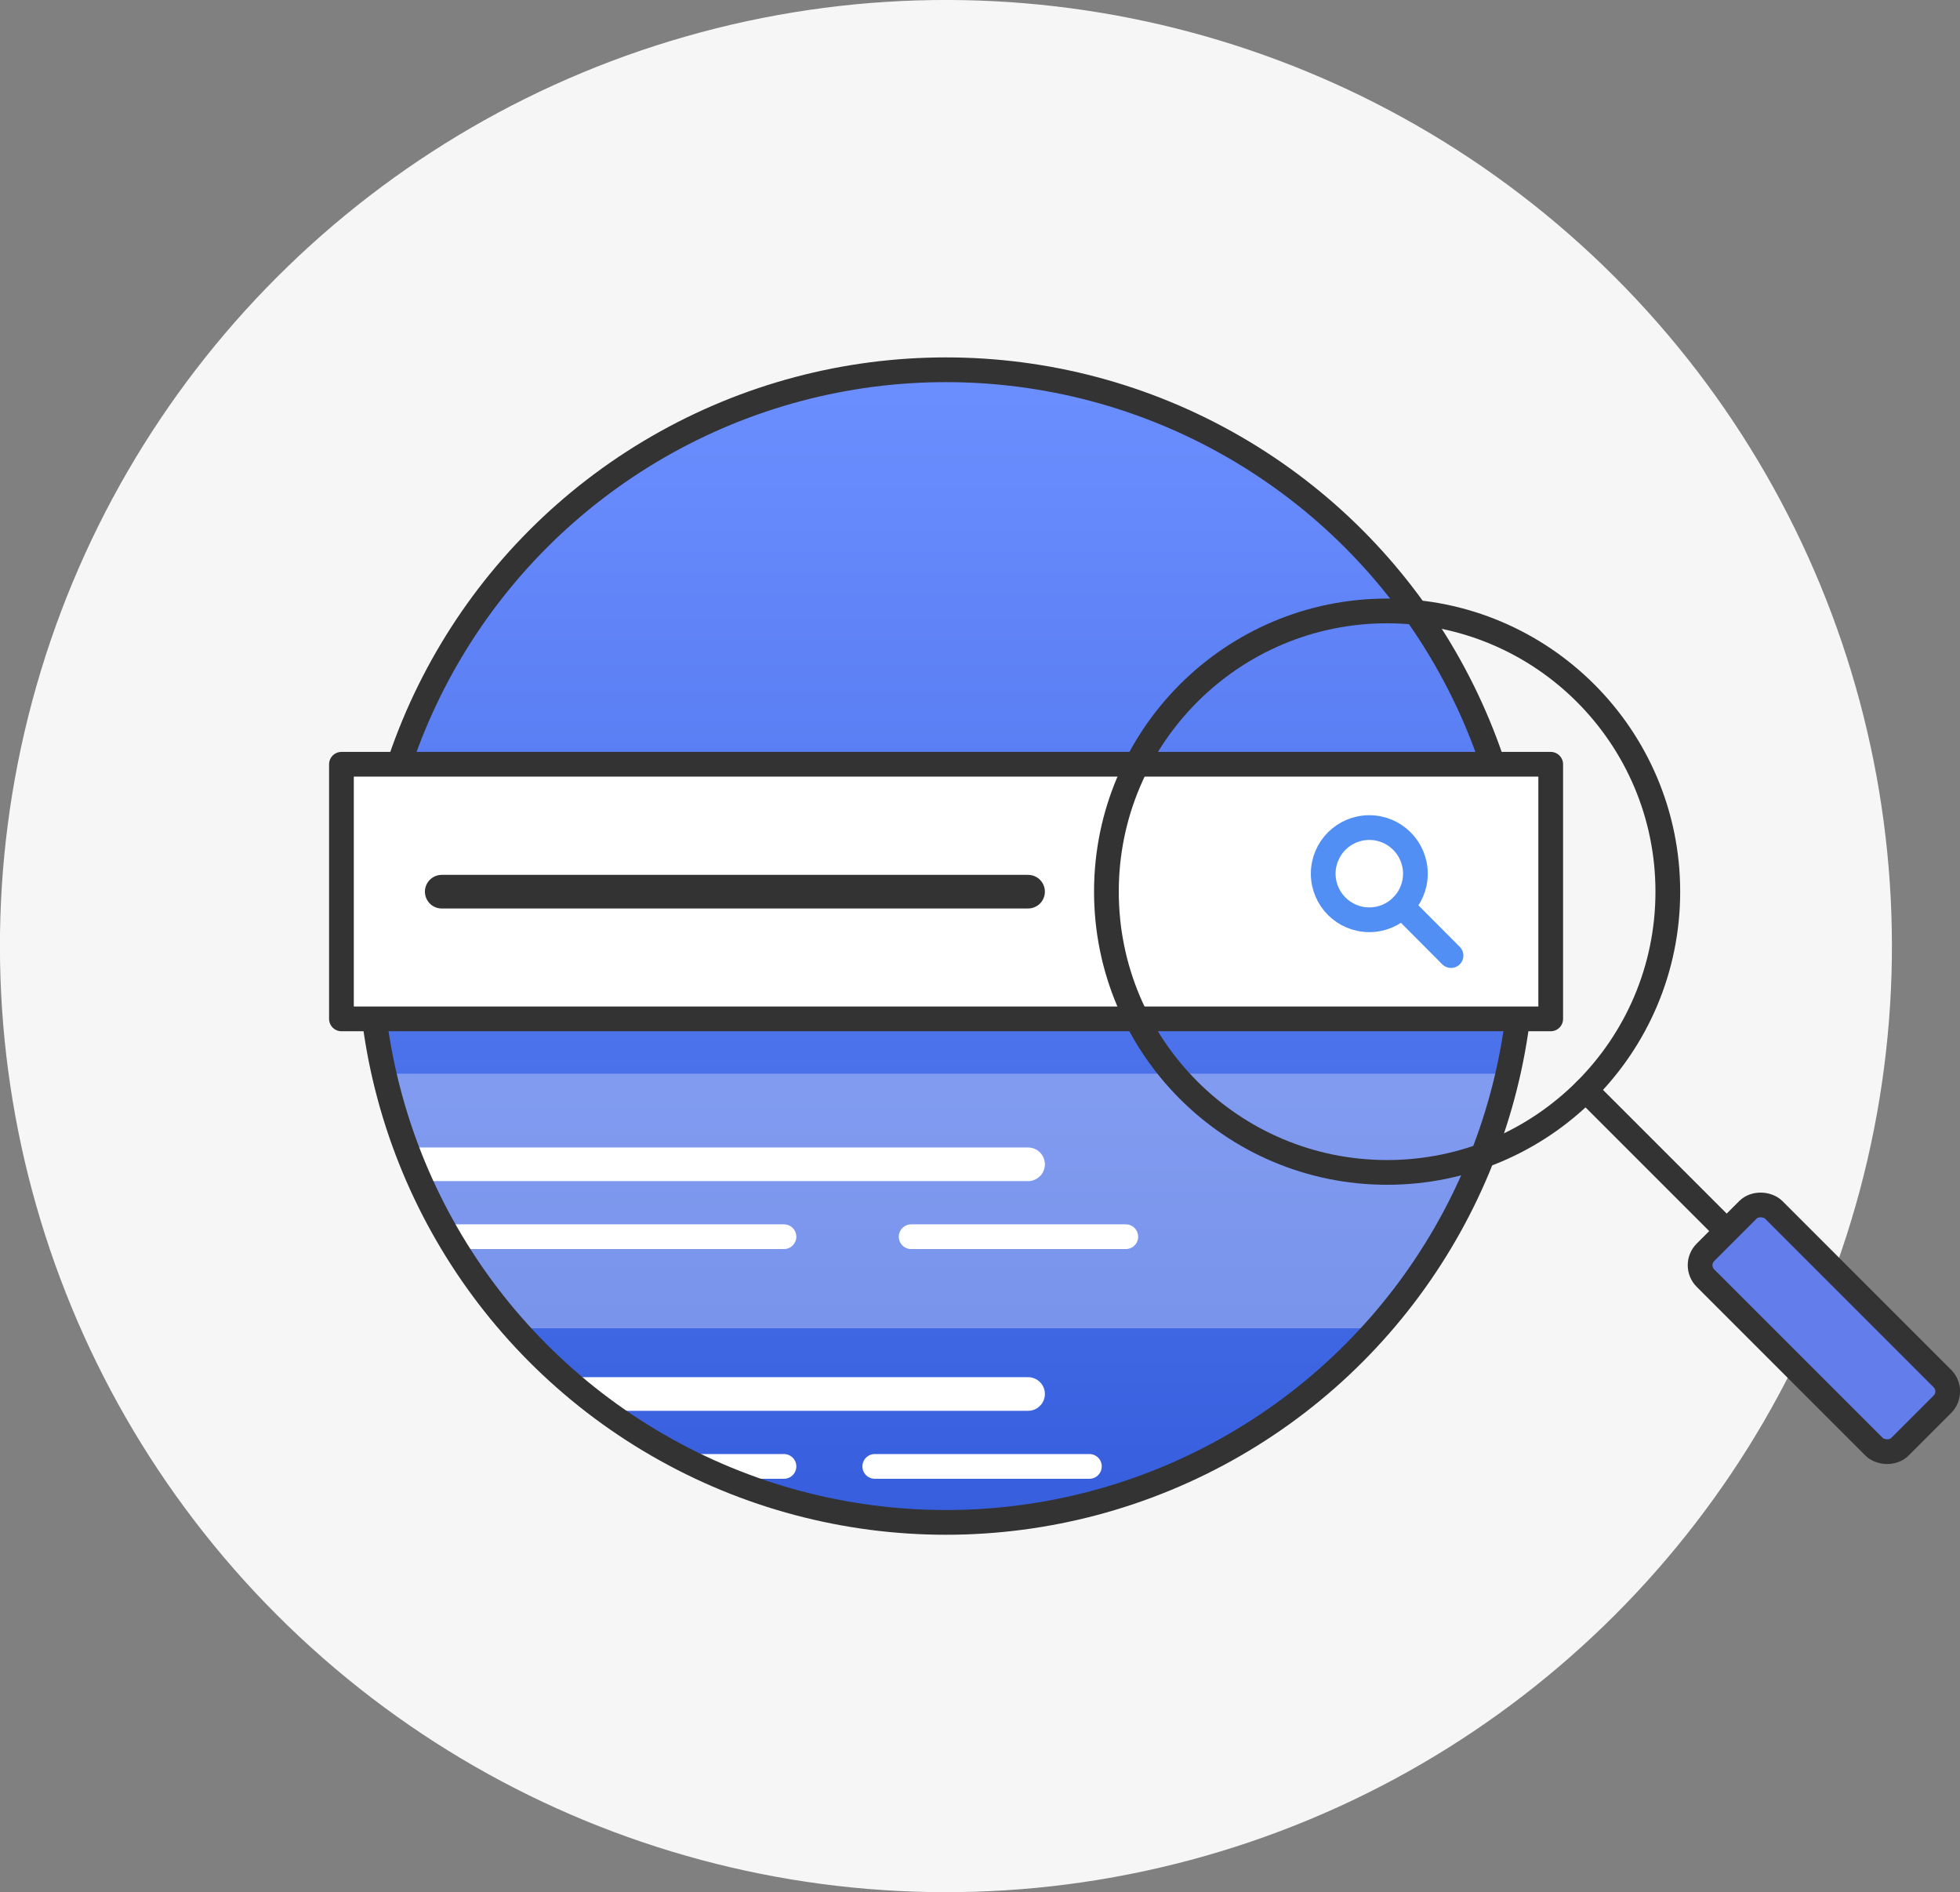 <svg xmlns="http://www.w3.org/2000/svg" xmlns:xlink="http://www.w3.org/1999/xlink" viewBox="0 0 99.08 95.65"><rect x="0" y="0" width="99.08" height="95.65" fill="#808080" stroke="none"/><defs><style>.cls-1,.cls-10,.cls-6,.cls-7,.cls-8{fill:none;}.cls-2{fill:#f6f6f6;}.cls-3{fill:url(#linear-gradient);}.cls-4{clip-path:url(#clip-path);}.cls-11,.cls-5,.cls-9{fill:#fff;}.cls-5{opacity:0.3;}.cls-6,.cls-7{stroke:#fff;}.cls-10,.cls-11,.cls-6,.cls-7,.cls-8,.cls-9{stroke-linecap:round;stroke-linejoin:round;}.cls-11,.cls-6{stroke-width:1.7px;}.cls-10,.cls-7,.cls-8,.cls-9{stroke-width:1.25px;}.cls-11,.cls-8,.cls-9{stroke:#333;}.cls-10{stroke:#518ff5;}.cls-12{fill:#637dea;}</style><linearGradient id="linear-gradient" x1="47.82" y1="76.95" x2="47.82" y2="18.7" gradientUnits="userSpaceOnUse"><stop offset="0" stop-color="#365edd"/><stop offset="1" stop-color="#6c8fff"/></linearGradient><clipPath id="clip-path"><circle class="cls-1" cx="47.82" cy="47.82" r="29.13"/></clipPath></defs><title>Services_Subnav_GetFound</title><g id="Layer_2" data-name="Layer 2"><g id="Icons"><circle class="cls-2" cx="47.82" cy="47.82" r="47.82" transform="translate(-19.81 47.82) rotate(-45)"/><circle class="cls-3" cx="47.82" cy="47.82" r="29.13"/><g class="cls-4"><rect class="cls-5" x="17.26" y="54.27" width="61.13" height="12.87"/><line class="cls-6" x1="13.14" y1="58.85" x2="51.97" y2="58.85"/><line class="cls-7" x1="22.33" y1="62.51" x2="39.63" y2="62.51"/><line class="cls-7" x1="46.06" y1="62.51" x2="56.91" y2="62.51"/><line class="cls-6" x1="13.14" y1="70.46" x2="51.97" y2="70.46"/><line class="cls-7" x1="22.33" y1="74.12" x2="39.63" y2="74.12"/><line class="cls-7" x1="44.22" y1="74.12" x2="55.07" y2="74.12"/></g><circle class="cls-8" cx="47.82" cy="47.82" r="29.13"/><rect class="cls-9" x="17.26" y="38.63" width="61.13" height="12.87"/><circle class="cls-10" cx="69.22" cy="44.16" r="2.33"/><line class="cls-10" x1="70.87" y1="45.81" x2="73.35" y2="48.3"/><line class="cls-11" x1="22.33" y1="45.07" x2="51.97" y2="45.07"/><line class="cls-8" x1="80.16" y1="55.1" x2="96.1" y2="71.04"/><rect class="cls-12" x="89.76" y="60.19" width="4.88" height="13.9" rx="0.92" ry="0.92" transform="translate(-20.47 84.86) rotate(-45)"/><circle class="cls-8" cx="70.12" cy="45.07" r="14.19"/><rect class="cls-8" x="89.76" y="60.19" width="4.88" height="13.9" rx="0.92" ry="0.92" transform="translate(-20.47 84.86) rotate(-45)"/></g></g></svg>